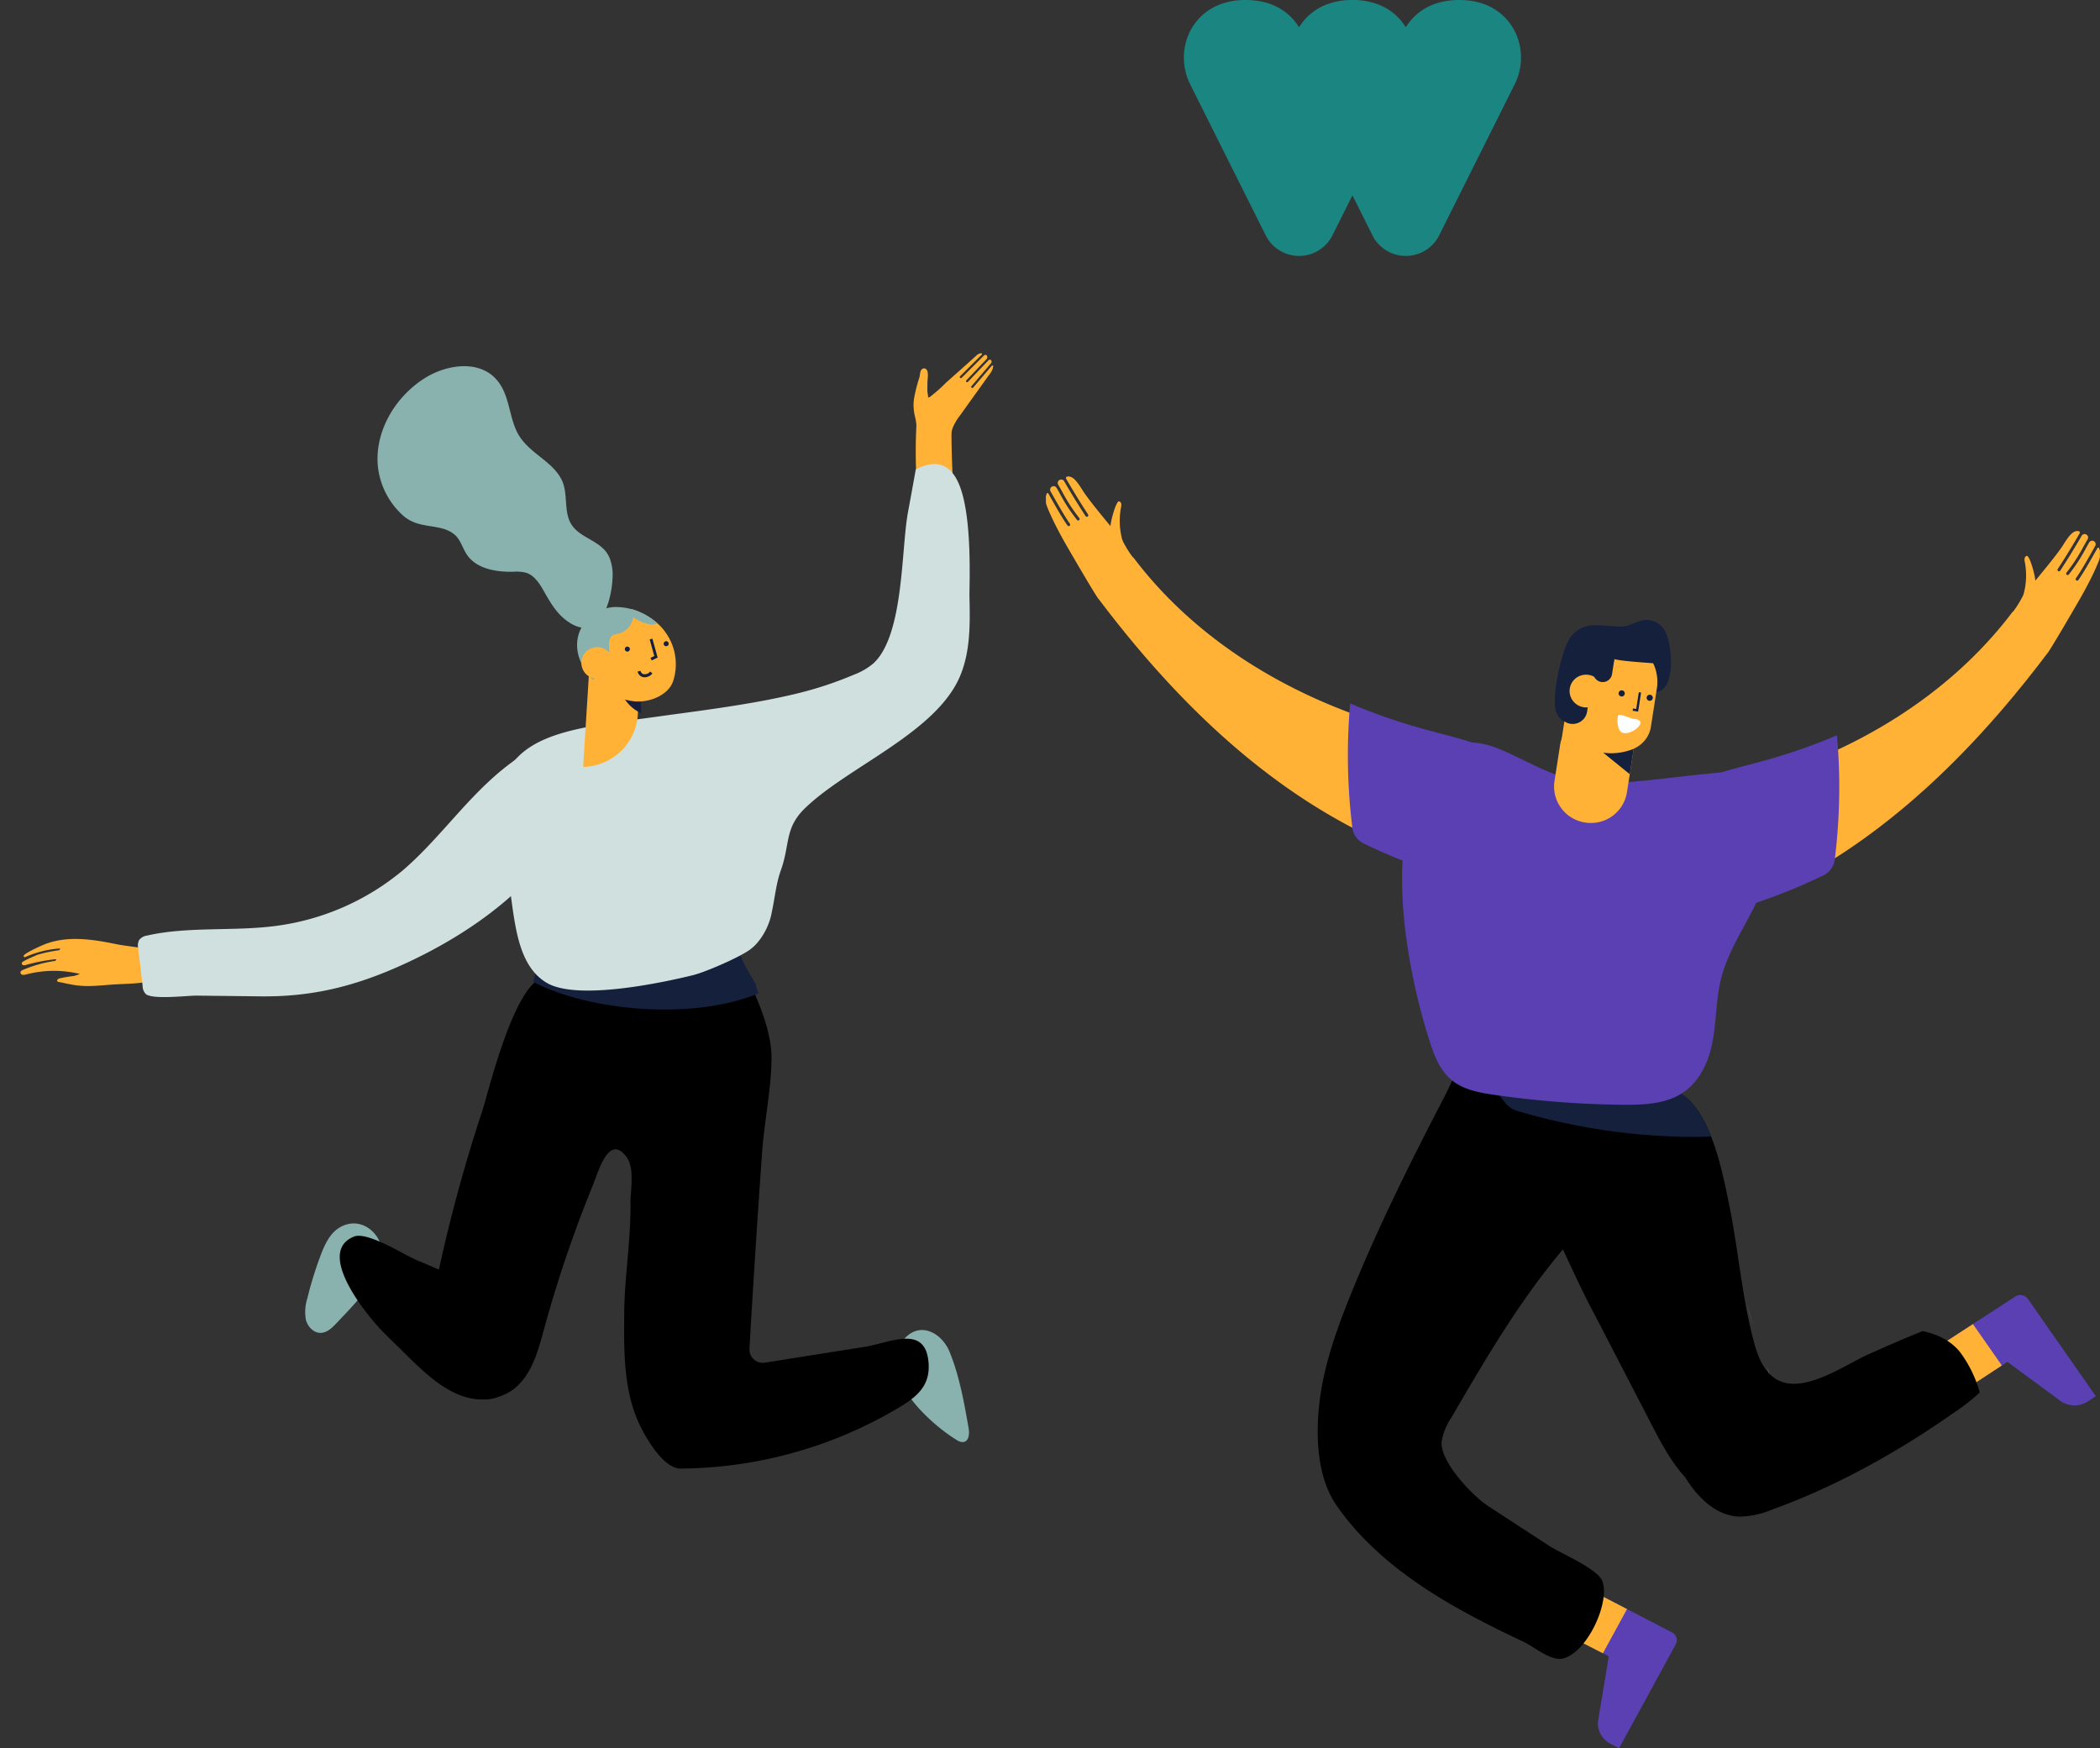 <svg xmlns="http://www.w3.org/2000/svg" width="558.673" height="465.088" viewBox="0 0 558.673 465.088">
  <rect x="0" y="0" width="558.673" height="465.088" fill="#333333" stroke="none"/>
  <g id="Group_5101" data-name="Group 5101" transform="translate(-75.359 -1286.912)">
    <g id="Group_4501" data-name="Group 4501" transform="translate(14611.771 1539.836)">
      <g id="Group_4498" data-name="Group 4498" transform="translate(-14258.183 -126.165)">
        <path id="Path_1493" data-name="Path 1493" d="M349.69,162.809l2.117-1.391-18.093-25.9a2.452,2.452,0,0,0-3.33-.628l-.964.625-23.6,15.345,7.734,11.071,14.706-9.653L342.3,162.615a6.5,6.5,0,0,0,6.518.671,6.23,6.23,0,0,0,.868-.477" transform="translate(-72.462 83.27)" fill="#5a40b3"/>
        <path id="Path_1494" data-name="Path 1494" d="M313.553,158.528l13.237-8.687L319.1,138.827l-13.276,8.632Z" transform="translate(-72.461 86.672)" fill="#ffb235"/>
        <path id="Path_1495" data-name="Path 1495" d="M266.383,220.359l2.26,1.159,15.086-27.65a2.3,2.3,0,0,0-.991-3.146l-1.021-.53L256.655,177.2l-6.449,11.819,15.7,8.05-2.817,16.873a6.054,6.054,0,0,0,2.451,5.892,6.318,6.318,0,0,0,.843.52" transform="translate(-116.138 116.813)" fill="#5a40b3"/>
        <path id="Path_1496" data-name="Path 1496" d="M250.206,189.023l14.131,7.245,6.415-11.758-14.1-7.3Z" transform="translate(-116.139 116.813)" fill="#ffb235"/>
        <path id="Path_1497" data-name="Path 1497" d="M255.752,128.17c.52-1.453,1.594-3.906,2.567-6.156q-1.028,3.074-2.069,6.145c-.082.241-.162.482-.246.723a1.1,1.1,0,0,1-.325.489c-.371.311-.277-.214.073-1.2" transform="translate(-112.027 73.468)" fill="#666cb1"/>
        <path id="Path_1498" data-name="Path 1498" d="M258.733,119.269l0-.009c.8-.807-.345,1.919-1.684,5.029q.833-2.509,1.68-5.02" transform="translate(-110.761 71.193)" fill="#666cb1"/>
        <path id="Path_1499" data-name="Path 1499" d="M305.331,127a38.17,38.17,0,0,1-4.645,7.675,172.329,172.329,0,0,1-11.31,13.115,1.321,1.321,0,0,0-.129.136c-2.421,2.617-4.842,5.233-7.175,7.931-.405.473-.816.944-1.214,1.423-11.6,13.751-20.683,29.323-29.7,44.8a16.359,16.359,0,0,0-2.562,6.265c-.568,5.281,8.173,14.492,12.428,17.264q8.155,5.3,16.3,10.609c3.082,2,12.806,6.034,14.035,9.339,2.1,5.658-4.089,19.078-10.521,20.569-3.164.736-7.654-3.108-10.351-4.4-9.6-4.546-19.112-9.327-27.852-15.3-8.457-5.779-16.327-12.758-22.079-21.147-5-7.284-5.456-17.811-4.572-26.329,1.125-10.884,5-21.31,9.171-31.472,7.059-17.211,15.334-33.768,23.913-50.3q.608-1.173,1.194-2.387c5.165-10.614,9.764-23.26,23.6-24.634,8.559-.857,14.965,2.657,19.9,9.184a67.894,67.894,0,0,0,5.369,5.935c2.61,2.7,5.172,5.5,6.622,8.821a14.034,14.034,0,0,1,1.168,4.654A17.378,17.378,0,0,1,305.331,127" transform="translate(-143.299 48.349)"/>
        <path id="Path_1500" data-name="Path 1500" d="M279.469,135.7c.637,2.073,1.3,4.147,2.025,6.172Z" transform="translate(-93.157 84.217)" fill="#86a2f8"/>
        <path id="Path_1501" data-name="Path 1501" d="M368.7,184.828a53.855,53.855,0,0,1-6.75,5.281c-14.931,10.507-31.542,19.78-48.61,25.909a23.125,23.125,0,0,1-8.613,1.834c-6.3-.255-11.114-5.158-14.445-10.541-.141-.154-.282-.3-.425-.464-3.587-4.074-6.1-8.923-8.577-13.71q-7.437-14.354-14.865-28.716c-3.169-5.847-5.845-11.782-8.611-17.67a167.133,167.133,0,0,0-8.829-16.927c-2.084-3.4-4.247-7.081-3.972-11.026a11.953,11.953,0,0,1,4.215-7.87,14.725,14.725,0,0,1,1.862-1.43,29.921,29.921,0,0,1,10.958-3.9c4.951-.93,13.765-2.671,20.656-2.03a15.137,15.137,0,0,1,6.825,2.01c3.358,2.2,5.833,6.386,7.695,11.107,2.514,6.379,3.917,13.744,4.888,18.519,2.394,11.835,3.3,23.947,6.374,35.634.821,3.142,1.86,6.352,4.072,8.787a.97.97,0,0,0,.08.088c.082.216.162.425.25.614l-.182-.546c6.906,7.268,19.294-1.942,26.4-5.113,4.769-2.13,9.557-4.262,14.426-6.177,3.81.83,7.35,2.421,9.893,5.536a32.416,32.416,0,0,1,5.281,10.8" transform="translate(-120.245 58.875)"/>
        <path id="Path_1502" data-name="Path 1502" d="M282.607,145.277a14.84,14.84,0,0,0,.471,1.577c.021.025.046.046.07.07Z" transform="translate(-90.692 91.738)" fill="#86a2f8"/>
        <path id="Path_1503" data-name="Path 1503" d="M302.759,127.214c-1.23.095-2.448.129-3.637.136q-5.656.019-11.3-.352a166.348,166.348,0,0,1-33.058-5.544q-1.9-.514-3.783-1.078c-5.44-1.625-7.743-13.413-13.062-16.2,5.163-10.616,4.6-12.646,18.43-14.02,8.557-.857,14.963,2.657,19.9,9.184a67.9,67.9,0,0,0,5.369,5.935c2.61,2.7,5.172,5.5,6.622,8.821a15.137,15.137,0,0,1,6.825,2.01c3.358,2.2,5.833,6.386,7.7,11.107" transform="translate(-125.79 48.349)" fill="#15203d"/>
        <path id="Path_1504" data-name="Path 1504" d="M392.055,22.344a3.533,3.533,0,0,0-.175-.523.242.242,0,0,0-.432-.02q-.383.672-.757,1.335c-1.494,2.642-2.906,5.14-4.33,7.175a.4.4,0,0,1-.55.1.4.4,0,0,1-.1-.55c1.4-2,2.8-4.485,4.29-7.111q.421-.75.853-1.509a.91.91,0,0,0-.112-1.068l-.027-.027-.007-.007a.912.912,0,0,0-1.455.171q-.37.64-.75,1.305a45.226,45.226,0,0,1-4.7,7.245.391.391,0,0,1-.216.123.4.4,0,0,1-.368-.655,45.029,45.029,0,0,0,4.6-7.1c.345-.6.682-1.194,1.014-1.766a.914.914,0,0,0-.273-1.209l-.016-.011a.908.908,0,0,0-1.3.3c-1.814,3.139-3.724,6.251-5.7,9.275a.4.4,0,0,1-.255.171.4.4,0,0,1-.291-.057.4.4,0,0,1-.116-.548c2.021-3.092,3.972-6.279,5.824-9.489a.4.4,0,0,0-.3-.6,2.012,2.012,0,0,0-.823.055c-1.494.446-2.921,3.192-3.753,4.383-1.585,2.267-4.14,5.394-6.968,8.811.314-.2-1.377-6.933-2.258-6.665a.88.88,0,0,0-.552.727,2.8,2.8,0,0,0,.079.957,19.231,19.231,0,0,1-.291,8.359c-.3,1.134-2.8,5.026-3.049,4.944-.093.127-.188.252-.279.38C351.906,61,327.4,75.687,301.054,83.542q-.921.273-1.848.539c-7.079,2.017-14.37,3.49-21.042,6.6s-12.833,8.17-15.3,15.106c-2.432,6.834-.248,15.541,6.052,19.073a145.881,145.881,0,0,0,24.841-6.677c34.909-12.821,62.245-39.055,84.31-68.32.162.132,6.1-9.953,9.02-15.068,2.808-4.922,5.033-9.873,5.013-10.634-.045-1.814.1-1.223-.045-1.814" transform="translate(-111.678 -2.759)" fill="#ffb235"/>
        <path id="Path_1506" data-name="Path 1506" d="M321.612,29.972c.962-1.3.857-1.123,0,0" transform="translate(-60.06 0.469)" fill="#a2ddff"/>
        <path id="Path_1507" data-name="Path 1507" d="M317.412,51.093a155.736,155.736,0,0,1-16.356,5.885q-.924.273-1.85.537c-7.077,2.019-14.368,3.492-21.04,6.6s-12.835,8.17-15.3,15.1-.193,15.807,6.322,19.235c5.09,2.678,11.282,1.61,16.85.161a151,151,0,0,0,27.8-10.269,5.384,5.384,0,0,0,3-4.156,156.115,156.115,0,0,0,.584-33.1" transform="translate(-106.96 17.771)" fill="#5a40b3"/>
        <path id="Path_1508" data-name="Path 1508" d="M178.688,17.6a3.533,3.533,0,0,1,.175-.523.243.243,0,0,1,.432-.02q.383.672.757,1.335c1.494,2.642,2.907,5.14,4.329,7.175a.4.4,0,0,0,.55.1.4.4,0,0,0,.1-.55c-1.4-2-2.8-4.485-4.29-7.111q-.42-.75-.853-1.509A.909.909,0,0,1,180,15.425l.027-.027.007-.007a.912.912,0,0,1,1.455.171q.37.64.75,1.305a45.211,45.211,0,0,0,4.7,7.245.392.392,0,0,0,.216.123.4.4,0,0,0,.368-.655,45.039,45.039,0,0,1-4.6-7.1c-.345-.6-.682-1.194-1.014-1.766a.914.914,0,0,1,.273-1.209l.016-.011a.908.908,0,0,1,1.3.3c1.814,3.139,3.724,6.251,5.7,9.275a.4.4,0,0,0,.255.171.4.4,0,0,0,.291-.057.4.4,0,0,0,.116-.548c-2.021-3.092-3.972-6.279-5.824-9.489a.4.4,0,0,1,.3-.6,2.012,2.012,0,0,1,.823.055c1.494.446,2.921,3.192,3.753,4.383,1.585,2.267,4.14,5.394,6.968,8.811-.314-.2,1.377-6.933,2.258-6.665a.88.88,0,0,1,.552.727,2.8,2.8,0,0,1-.079.957,19.231,19.231,0,0,0,.291,8.359c.3,1.134,2.8,5.026,3.049,4.944.093.127.188.252.279.38,16.6,21.763,41.109,36.45,67.456,44.305q.921.273,1.848.539c7.079,2.017,14.37,3.49,21.042,6.6s12.833,8.17,15.3,15.106c2.432,6.834.248,15.541-6.052,19.073a145.882,145.882,0,0,1-24.841-6.677c-34.909-12.821-62.244-39.055-84.31-68.32-.162.132-6.1-9.953-9.02-15.068-2.808-4.922-5.033-9.873-5.013-10.634.045-1.814-.1-1.223.045-1.814" transform="translate(-178.622 -12.522)" fill="#ffb235"/>
        <path id="Path_1511" data-name="Path 1511" d="M220.735,46.347a155.732,155.732,0,0,0,16.356,5.885q.924.273,1.85.537c7.077,2.019,14.369,3.492,21.04,6.6s12.835,8.17,15.3,15.1.193,15.807-6.322,19.235c-5.09,2.678-11.282,1.61-16.85.161a151.041,151.041,0,0,1-27.8-10.269,5.384,5.384,0,0,1-3-4.156,156.116,156.116,0,0,1-.584-33.1" transform="translate(-139.76 14.043)" fill="#5a40b3"/>
        <path id="Path_1512" data-name="Path 1512" d="M335.459,67.157c.507-15.518-43.909-1.31-60.529-4.79-17.38-3.64-28.416-19.559-39.919-2.271-12.065,18.134-5.69,52.341.652,71.944,1.257,3.883,2.9,7.98,6.517,10.519,3,2.1,6.877,2.792,10.589,3.33a256.093,256.093,0,0,0,33.829,2.626c5.186.057,10.623-.105,14.97-2.412,5.467-2.9,8.129-8.646,9.209-14.286s.918-11.5,2.344-17.061c2.233-8.705,8.207-16.149,11.276-24.616,1.394-3.847,10.975-20.307,11.062-22.983" transform="translate(-133.423 18.633)" fill="#5a40b3"/>
        <path id="Path_1513" data-name="Path 1513" d="M281.577,41.323c-.484-3.485-1.684-6.625-5.174-7.322-3.128-.628-5.061,1.816-8.248,1.689-2.3-.093-6.033-.657-8.282-.207-3.451.7-5.178,2.978-6.293,6.279a52.248,52.248,0,0,0-2.555,12.16c-.195,2.219-.141,4.735,1.466,6.3,2.007,1.959,5.5,1.377,7.718-.323a8.848,8.848,0,0,0,2.187-2.394c.648-1.055,1.037-2.248,1.637-3.331a7.15,7.15,0,0,1,5.56-3.856c3.042-.173,7.507,4.117,9.919,2.175,2.739-2.2,2.517-7.911,2.066-11.171" transform="translate(-115.558 4.266)" fill="#15203d"/>
        <path id="Path_1514" data-name="Path 1514" d="M268.109,66.905a3.8,3.8,0,0,0-2.628-1.064c-4.574-.077-9.141-.07-13.7-.284l3.007-19.271a11.441,11.441,0,0,1,13.076-9.437l.013,0a11.451,11.451,0,0,1,9.594,12.972l-1.667,10.691c-.361,1.669-1.825,5.474-7.7,6.392" transform="translate(-114.899 6.475)" fill="#ffb235"/>
        <path id="Path_1515" data-name="Path 1515" d="M252.438,56.188l-1.476,9.464a9.694,9.694,0,0,0,8.086,11.073l.114.018a9.69,9.69,0,0,0,11.074-8.084l2.971-19.044-9.7-1.512a9.7,9.7,0,0,0-11.073,8.086" transform="translate(-115.637 15.33)" fill="#ffb235"/>
        <path id="Path_1516" data-name="Path 1516" d="M258.166,54.139l7.065,5.727,1.055-6.766a15.719,15.719,0,0,1-8.12,1.039" transform="translate(-109.887 19.347)" fill="#15203d"/>
        <path id="Path_1517" data-name="Path 1517" d="M258.554,50.6a4.439,4.439,0,0,1-5.7-2.5,4.326,4.326,0,0,1,2.512-5.627,4.435,4.435,0,0,1,5.7,2.5,4.325,4.325,0,0,1-2.51,5.627" transform="translate(-114.298 10.769)" fill="#15203d"/>
        <path id="Path_1518" data-name="Path 1518" d="M278.315,45.035c-.02.038,1.385-.625,1.378-.584-6.152-.421-11.967-.828-13.61-1.327-1.9,7.02-5.147,6.272-8.757,6.8-3.355.475-6.433-1.518-5.172-5.4a12.707,12.707,0,0,1,4.963-6.233,21.048,21.048,0,0,1,11.121-2.857,14.815,14.815,0,0,1,10.318,4.647c1.06,1.178.495,3.564-.241,4.947" transform="translate(-114.835 5.464)" fill="#15203d"/>
        <path id="Path_1519" data-name="Path 1519" d="M261.146,46.01l.02,0a.813.813,0,1,0,.25-1.607l-.02,0a.813.813,0,0,0-.25,1.607" transform="translate(-108.086 12.509)" fill="#15203d"/>
        <path id="Path_1520" data-name="Path 1520" d="M264.014,49.829l-1.462-.229.095-.607.855.134.695-4.454.607.095Z" transform="translate(-106.443 12.728)" fill="#15203d"/>
        <path id="Path_1521" data-name="Path 1521" d="M265.326,46.662l.02,0a.813.813,0,0,0,.25-1.607l-.02,0a.813.813,0,1,0-.25,1.607" transform="translate(-104.805 13.021)" fill="#15203d"/>
        <path id="Path_1522" data-name="Path 1522" d="M254.753,53.718l-.046-.007a3.87,3.87,0,0,1-3.219-4.408l.343-2.194a3.871,3.871,0,0,1,4.408-3.219l.046.007A3.869,3.869,0,0,1,259.5,48.3l-.341,2.2a3.872,3.872,0,0,1-4.408,3.217" transform="translate(-115.168 12.077)" fill="#15203d"/>
        <path id="Path_1523" data-name="Path 1523" d="M259.157,50.477a4.436,4.436,0,0,1-5.7-2.5,4.325,4.325,0,0,1,2.512-5.627,4.435,4.435,0,0,1,5.7,2.5,4.322,4.322,0,0,1-2.51,5.626" transform="translate(-113.824 10.674)" fill="#ffb235"/>
        <path id="Path_1524" data-name="Path 1524" d="M262.3,40.005l-.623,4a2.508,2.508,0,0,1-4.956-.773l.6-3.83Z" transform="translate(-111.048 8.587)" fill="#15203d"/>
        <path id="Path_1525" data-name="Path 1525" d="M266.241,49.683a2.139,2.139,0,0,0-1.564-.537c-.653-.041-4.135-1.678-4.265-.878a7.4,7.4,0,0,0-.107,1.71c.184,2.439,1.064,3.365,3.058,2.773,1.823-.543,3.58-2.2,2.878-3.067" transform="translate(-108.218 15.379)" fill="#fffefe"/>
      </g>
      <g id="Group_4499" data-name="Group 4499" transform="translate(-14536.412 -158.937)">
        <g id="Group_4497" data-name="Group 4497" transform="translate(0 0)">
          <path id="Path_1473" data-name="Path 1473" d="M147.83,151.391c2.612,6.386,3.88,13.569,5.061,20.349.246,1.407.066,3.342-1.339,3.6a2.636,2.636,0,0,1-1.766-.5c-6.8-4.047-21.5-17.148-14.481-26.379,4.215-5.542,10.35-2.391,12.524,2.928" transform="translate(104.807 114.309)" fill="#89b2af"/>
          <path id="Path_1474" data-name="Path 1474" d="M54.776,130.671c-2.68,1.526-4.074,4.558-5.163,7.443a98.3,98.3,0,0,0-3.567,11.541,11.792,11.792,0,0,0-.375,5.631c.47,1.842,2.06,3.539,3.96,3.492,1.634-.041,2.96-1.278,4.08-2.469,3.89-4.142,11.483-11.58,12.23-17.5.728-5.788-5.245-11.51-11.164-8.139" transform="translate(35.703 101.834)" fill="#89b2af"/>
          <path id="Path_1475" data-name="Path 1475" d="M197.01,196.519c-.711-10.51-10.257-5.419-16.964-4.36q-13.294,2.1-26.586,4.208a3.556,3.556,0,0,1-4.1-3.714q1.5-26.1,3.355-52.177c.582-8.2,2.476-17.039,2.516-25.12.038-7.59-4.11-16.872-7.561-23.465-1.532,2.06-2.985,2.446-5.752,2.446H134.2c-2.664,0-5.436-.262-8.045.248-.777.152-1.551-.029-2.321.1a10.947,10.947,0,0,1-1.86.3c-.628,0-1.3-.089-1.923-.027s-1.214.323-1.867.345a19.152,19.152,0,0,0-3.73.578c-1.4.309-2.907-.07-4.317.034-1.469.1-2.933.511-4.4.648a16.735,16.735,0,0,1-1.848.33c-1.793-.029-4.422-1.823-6.808-2.9-9.089-4.11-16.957,29.833-18.894,35.695a413.289,413.289,0,0,0-13.342,51.15c-1.175,6.068-2.135,12.7.786,18.145,3.956,7.381,15.193,9.462,21.533,3.988,4.376-3.78,5.972-9.764,7.493-15.341a334.093,334.093,0,0,1,13.042-38.458c1.419-3.476,4.272-14.065,9.037-7.4,2.146,3,.923,8.9.964,12.355.114,9.959-1.666,19.83-1.666,29.787-.1,10.169-.095,20.8,4.537,29.851,1.814,3.546,6.14,10.8,10.491,10.778q.546-.005,1.093-.013a115.026,115.026,0,0,0,56.567-15.975c5.144-3.051,8.705-5.926,8.293-12.03" transform="translate(50.025 72.168)"/>
          <path id="Path_1476" data-name="Path 1476" d="M89.144,145.6a19.177,19.177,0,0,1,5.81,3.3c3.967,3.7,4.08,9.873,3.631,15.281-.229,2.746-.6,5.663-2.357,7.784a9.706,9.706,0,0,1-7.343,3.09c-7.8.15-14.261-5.7-19.826-11.166q-3.3-3.238-6.592-6.477c-3.685-3.622-18.8-21.426-8.039-25.7,3.564-1.414,13.192,4.79,16.625,6.242L89.144,145.6" transform="translate(39.758 103.278)"/>
          <path id="Path_1477" data-name="Path 1477" d="M43.353,93.618a3.765,3.765,0,0,0-2.114-2.139c-3.91-2-8.609-1.984-12.878-2.858-5.345-1.094-10.957-1.992-16.245-.739a18.622,18.622,0,0,0-3.3,1.1c-.655.289-5.006,2.223-4.929,2.848.027.246.229.343.52.221A27.781,27.781,0,0,1,13.495,89.8c.1-.005.118.12.034.268a.414.414,0,0,1-.261.207,39.542,39.542,0,0,0-5.7,1.212c-1.487.634-4.058,1.767-4.117,2.078-.027.141-.229.957,1.039.628a48.956,48.956,0,0,1,7.957-1.543c.1-.011.12.114.036.262a.389.389,0,0,1-.268.205A34.665,34.665,0,0,0,3.4,95.641c-.239.237-.536.52-.214.918s.891.282,1.5.123A29,29,0,0,1,17.3,96.257c.528.089,1.055.195,1.573.3a8.959,8.959,0,0,1-1.616.568,37.551,37.551,0,0,0-3.833.639c-.362.1-.8.487-.553.786a.587.587,0,0,0,.364.162C14.676,99,16,99.3,17.3,99.514c3.746.616,7.088.079,10.821-.146,4.106-.245,8.35-.13,12.221-1.726a6.189,6.189,0,0,0,2.283-1.48,2.838,2.838,0,0,0,.725-2.542" transform="translate(2.392 68.54)" fill="#ffb235"/>
          <path id="Path_1478" data-name="Path 1478" d="M.017,90.142c-.032.014-.018.045.034.093.011-.075,0-.107-.034-.093" transform="translate(0.001 70.791)" fill="#f8c208"/>
          <path id="Path_1479" data-name="Path 1479" d="M20.673,113.062l1.123,9.55a3.171,3.171,0,0,0,.868,2.2c1.9,1.518,11.085.375,13.558.4q8.495.1,16.993.195c13.651.155,24.957-2.664,37.325-8.223,18.768-8.436,37.23-21.706,46.012-40,1.528-3.174,2.792-6.581,2.555-9.973-.23-3.194-2.8-7.877-6.311-8.834a6.566,6.566,0,0,0-1.335-.209c-4.428-.236-9.8,3.655-12.878,6.058-10.4,8.109-17.775,19.273-27.553,27.65a66.02,66.02,0,0,1-33.6,14.768c-11.237,1.528-23.456.093-34.42,2.585a3.2,3.2,0,0,0-2.171,1.244,3.5,3.5,0,0,0-.216,2.191c.018.132.03.262.048.395" transform="translate(16.143 45.677)" fill="#d0e0df"/>
          <path id="Path_1480" data-name="Path 1480" d="M139.72,102.775l-.007-.027c-.08-.07-1.173-2.017-2.657-4.669-.209.241-6.524-15.436-6.759-15.229-1.241.021-12.624,0-13.865,0l-12.374,8.471c-1.814-.029-15.934,10.809-18.343,9.734-1.673.041-1.435-3.225-2.635-3.087-.769.089-1.664.321-1.737.548.323.18-1.009,3.559-.672,3.723,14.742,7.684,42.459,10.239,59.79,2.989-.3-.9-.573-1.762-.741-2.451" transform="translate(61.301 65.066)" fill="#15203d"/>
          <path id="Path_1481" data-name="Path 1481" d="M136.191,14.942a11.55,11.55,0,0,1,.2-3.581,43.046,43.046,0,0,1,1.287-4.91c.227-.734.1-1.975.893-2.348a.778.778,0,0,1,.893.114c.8.655.364,2.635.364,3.517,0,.769-.037,1.637-.014,2.489a12.408,12.408,0,0,1,.205,1.578,2.033,2.033,0,0,0,.614-.309,41.109,41.109,0,0,0,4.183-3.714c2.723-2.419,5.458-4.828,8.15-7.282a1.916,1.916,0,0,1,1.171-.5.2.2,0,0,1,.155.343l-5.781,5.781a.292.292,0,0,0,0,.416.291.291,0,0,0,.416,0L154.85.614a.619.619,0,0,1,.83-.039l0,0-.223-.152a.793.793,0,0,1,.068,1.157L150.174,7.2a.294.294,0,0,0,.009.416.291.291,0,0,0,.2.082.3.3,0,0,0,.214-.093l5.5-5.77a.447.447,0,0,1,.684.05l.005.009a.6.6,0,0,1-.036.744l-5.211,6.106a.3.3,0,0,0,.032.416.3.3,0,0,0,.193.07.288.288,0,0,0,.223-.1l5.049-5.913c.25.093.061.021.311.116a4.174,4.174,0,0,1-.989,2.232q-3.945,5.506-7.891,11.01a14.05,14.05,0,0,0-1.907,3.239,8.1,8.1,0,0,0-.3,1.037c0,.221-.012.464-.025.732-.052,1.155.195,14.045.711,13.976l-.552.075a1.3,1.3,0,0,1-.42.521,2.23,2.23,0,0,1-.755.311,15.585,15.585,0,0,1-2.4.439,7.439,7.439,0,0,1-3.449-.336,2.232,2.232,0,0,1-2.064-.718,2.716,2.716,0,0,1-.343-1.394,139.11,139.11,0,0,1-.073-15.315c-.005-.061-.009-.12-.014-.18a12.681,12.681,0,0,0-.405-2.282,13.88,13.88,0,0,1-.282-1.739" transform="translate(106.905 0)" fill="#ffb235"/>
          <path id="Path_1482" data-name="Path 1482" d="M199.6,51.932c.155,7.074.27,14.358-2.489,20.94-6.326,15.14-29.935,24.163-41.286,35.209-5.476,5.327-3.9,9.543-6.425,16.556-1.228,3.426-1.559,7.168-2.321,10.723a17.617,17.617,0,0,1-4.01,8.609c-.177.2-.359.4-.555.589a11.951,11.951,0,0,1-1.105.971c-2.664,2.084-12.058,6.143-15.417,6.966-8.546,2.094-30.7,6.749-38.771,2.069-9.571-5.547-8.477-21.019-11.082-31.679-8.632-35.327,13.435-35.33,42.488-39.479l.891-.121c2.844-.386,5.731-.769,8.618-1.175,3.271-.457,6.554-.937,9.819-1.469,5.51-.884,10.958-1.909,16.191-3.2a96.644,96.644,0,0,0,14.734-4.91,17.66,17.66,0,0,0,5.206-3.035c8.114-7.586,7.311-30.347,9.159-40.206.714-3.81,2.071-11.364,2.071-11.364,5.913-3.042,9.448-.944,11.5,3.938,3.669,8.72,2.71,27.123,2.778,30.064" transform="translate(58.314 12.968)" fill="#d0e0df"/>
          <path id="Path_1483" data-name="Path 1483" d="M118.032,53.033a7.59,7.59,0,0,0-.941-1.68c-2.362-3.151-7.054-3.944-9.2-7.245-2.251-3.465-.816-8.289-2.664-11.985-2.589-5.183-9.059-7.152-11.808-12.606C91.08,14.876,91.38,9.1,87.61,5.164,82.869.215,74.43,1.511,68.66,5.207,60.952,10.143,55.595,19.125,56.318,28.25a20.533,20.533,0,0,0,6.7,13.378c4.351,3.926,10.043,1.907,13.781,5.145,1.564,1.355,2.066,3.547,3.221,5.267,2.549,3.8,7.747,4.66,12.319,4.567a10.643,10.643,0,0,1,3.419.262c2.342.739,3.73,3.083,4.935,5.222,1.535,2.724,3.189,5.486,5.674,7.381C114.916,76,118.443,65.4,118.776,58.337a12.613,12.613,0,0,0-.744-5.3" transform="translate(44.179 1.512)" fill="#89b2af"/>
          <path id="Path_1484" data-name="Path 1484" d="M101.21,49.75l.25,7.8a14.931,14.931,0,0,1-14.447,15.4l-.107-.286L88.065,54l.02-.221.382-6.218.018-.318,4.59.9.012,0,.543.107Z" transform="translate(68.253 37.102)" fill="#ffb235"/>
          <path id="Path_1485" data-name="Path 1485" d="M98,50.033l.236,7.349a10.446,10.446,0,0,1-6.092-8.507Z" transform="translate(72.37 38.384)" fill="#171f3d"/>
          <path id="Path_1486" data-name="Path 1486" d="M107.034,44.111a13.743,13.743,0,0,0-1.957-2.158c-.116-.1-.232-.195-.348-.3a18.713,18.713,0,0,0-6.513-3.521,5.163,5.163,0,0,1-2.848.9c-7.511.246-6.617,7.513-5.968,14.113a1.9,1.9,0,0,0-.4.452c.644.689.732,3.055,1.119,4.594.241.3.477.6.705.9.2.259.382.532.573.8a16.625,16.625,0,0,0,7.781,2.787c3.681.236,8.613-1.535,9.989-5.327a14.5,14.5,0,0,0-2.137-13.235" transform="translate(69.885 29.949)" fill="#ffb235"/>
          <path id="Path_1487" data-name="Path 1487" d="M97.354,48.319l-.327-.68,1.011-.486-1.232-4.428.727-.2,1.4,5.033Z" transform="translate(76.027 33.398)" fill="#15203d"/>
          <path id="Path_1488" data-name="Path 1488" d="M96.912,49.035a2.08,2.08,0,0,1-.536-.07,1.875,1.875,0,0,1-1.362-1.484l.786-.157a1.075,1.075,0,0,0,.782.868,1.792,1.792,0,0,0,1.766-.7l.6.527a2.77,2.77,0,0,1-2.039,1.016" transform="translate(74.62 37.167)" fill="#15203d"/>
          <path id="Path_1489" data-name="Path 1489" d="M99.74,44.215h0a.667.667,0,1,0-.823-.464.669.669,0,0,0,.823.464" transform="translate(77.666 33.696)" fill="#171f3d"/>
          <path id="Path_1490" data-name="Path 1490" d="M93.952,45.017h0a.667.667,0,1,0-.821-.464.669.669,0,0,0,.821.464" transform="translate(73.122 34.326)" fill="#171f3d"/>
          <path id="Path_1491" data-name="Path 1491" d="M107.427,42.214a4.445,4.445,0,0,1-2.066.237A11.4,11.4,0,0,1,100.9,40.5a5.155,5.155,0,0,1-3.963,4.44,5.077,5.077,0,0,0-1.282.307c-1.212.616-1.25,2.357-1.134,3.742.2,2.417-1.376,5.094-2.826,6.913a4.049,4.049,0,0,1-1.519,1.287c-3.419-3.606-5.447-8.613-3.3-13.347a10.646,10.646,0,0,1,9.187-6.029,16.6,16.6,0,0,1,11.019,4.1c.116.1.232.195.348.3" transform="translate(67.533 29.687)" fill="#89b2af"/>
          <path id="Path_1492" data-name="Path 1492" d="M86.79,49.108A4.191,4.191,0,1,0,89.7,43.947a4.191,4.191,0,0,0-2.914,5.161" transform="translate(68.04 34.393)" fill="#ffb235"/>
        </g>
      </g>
    </g>
    <path id="pexels-karolina-grabowska-4467687" d="M88.159,22.107q.054-.115.106-.231l.032-.071q.058-.13.113-.261l.014-.033a15.74,15.74,0,0,0,.047-12.238l-.054-.126c-.029-.066-.059-.133-.088-.2q-.07-.155-.143-.308l-.029-.061a14.739,14.739,0,0,0-.794-1.432l-.02-.032q-.121-.191-.248-.38l-.058-.086-.116-.166-.125-.174-.1-.133q-.1-.13-.2-.258l-.069-.088q-.118-.149-.239-.3a14.668,14.668,0,0,0-5.161-3.958q-.213-.1-.429-.19A17.922,17.922,0,0,0,74.839.056Q74.052,0,73.235,0q-.269,0-.535.006l-.181.006c-.116,0-.232.007-.347.012l-.215.012c-.1.006-.2.011-.306.018l-.227.019c-.1.008-.193.015-.288.024L70.9.122l-.277.03-.232.03-.269.036L69.9.254,69.63.3,69.4.338l-.262.049-.221.047c-.087.018-.173.037-.259.056l-.216.052c-.086.021-.172.041-.257.063l-.211.056-.255.07-.206.062L67.265.87l-.2.066c-.083.028-.166.055-.248.084l-.2.072-.243.091-.2.078c-.079.032-.158.063-.236.1l-.2.084L65.6,1.5l-.055.026-.108.048a14.668,14.668,0,0,0-5.161,3.958,14.948,14.948,0,0,0-1.24,1.723A14.946,14.946,0,0,0,57.8,5.535a14.668,14.668,0,0,0-5.161-3.958A18.492,18.492,0,0,0,44.84,0a18.492,18.492,0,0,0-7.8,1.577,14.669,14.669,0,0,0-5.161,3.958,14.946,14.946,0,0,0-1.24,1.723A14.964,14.964,0,0,0,29.4,5.535a14.651,14.651,0,0,0-4.39-3.575L25,1.95l-.007,0q-.208-.111-.421-.214l-.12-.057c-.068-.033-.136-.066-.205-.1l-.106-.047-.173-.077q-.146-.064-.294-.125l-.17-.069q-.152-.061-.307-.118l-.168-.062C22.917,1.039,22.809,1,22.7.965l-.16-.054C22.423.872,22.3.836,22.186.8L22.049.758q-.239-.07-.482-.134l-.018,0Q21.3.554,21.043.5L20.869.458c-.112-.025-.225-.049-.338-.072L20.313.345c-.1-.019-.2-.038-.3-.055L19.774.252l-.3-.045L19.235.175l-.3-.036L18.691.112,18.383.084l-.242-.02c-.109-.008-.218-.015-.328-.021l-.23-.014c-.123-.006-.248-.01-.372-.014L17.019.007Q16.734,0,16.446,0q-.817,0-1.6.056A17.92,17.92,0,0,0,9.078,1.387q-.217.092-.429.19A14.669,14.669,0,0,0,3.488,5.535,14.894,14.894,0,0,0,.42,11.695,15.653,15.653,0,0,0,0,15.459,15.934,15.934,0,0,0,.156,17.52,16.116,16.116,0,0,0,1.7,22.48L21.76,62.6a9.931,9.931,0,0,0,17.765,0L44.84,51.969,50.155,62.6a9.931,9.931,0,0,0,17.765,0L87.979,22.48q.074-.147.144-.3l.036-.077" transform="translate(390.314 1286.912)" fill="#1b8581"/>
  </g>
</svg>
